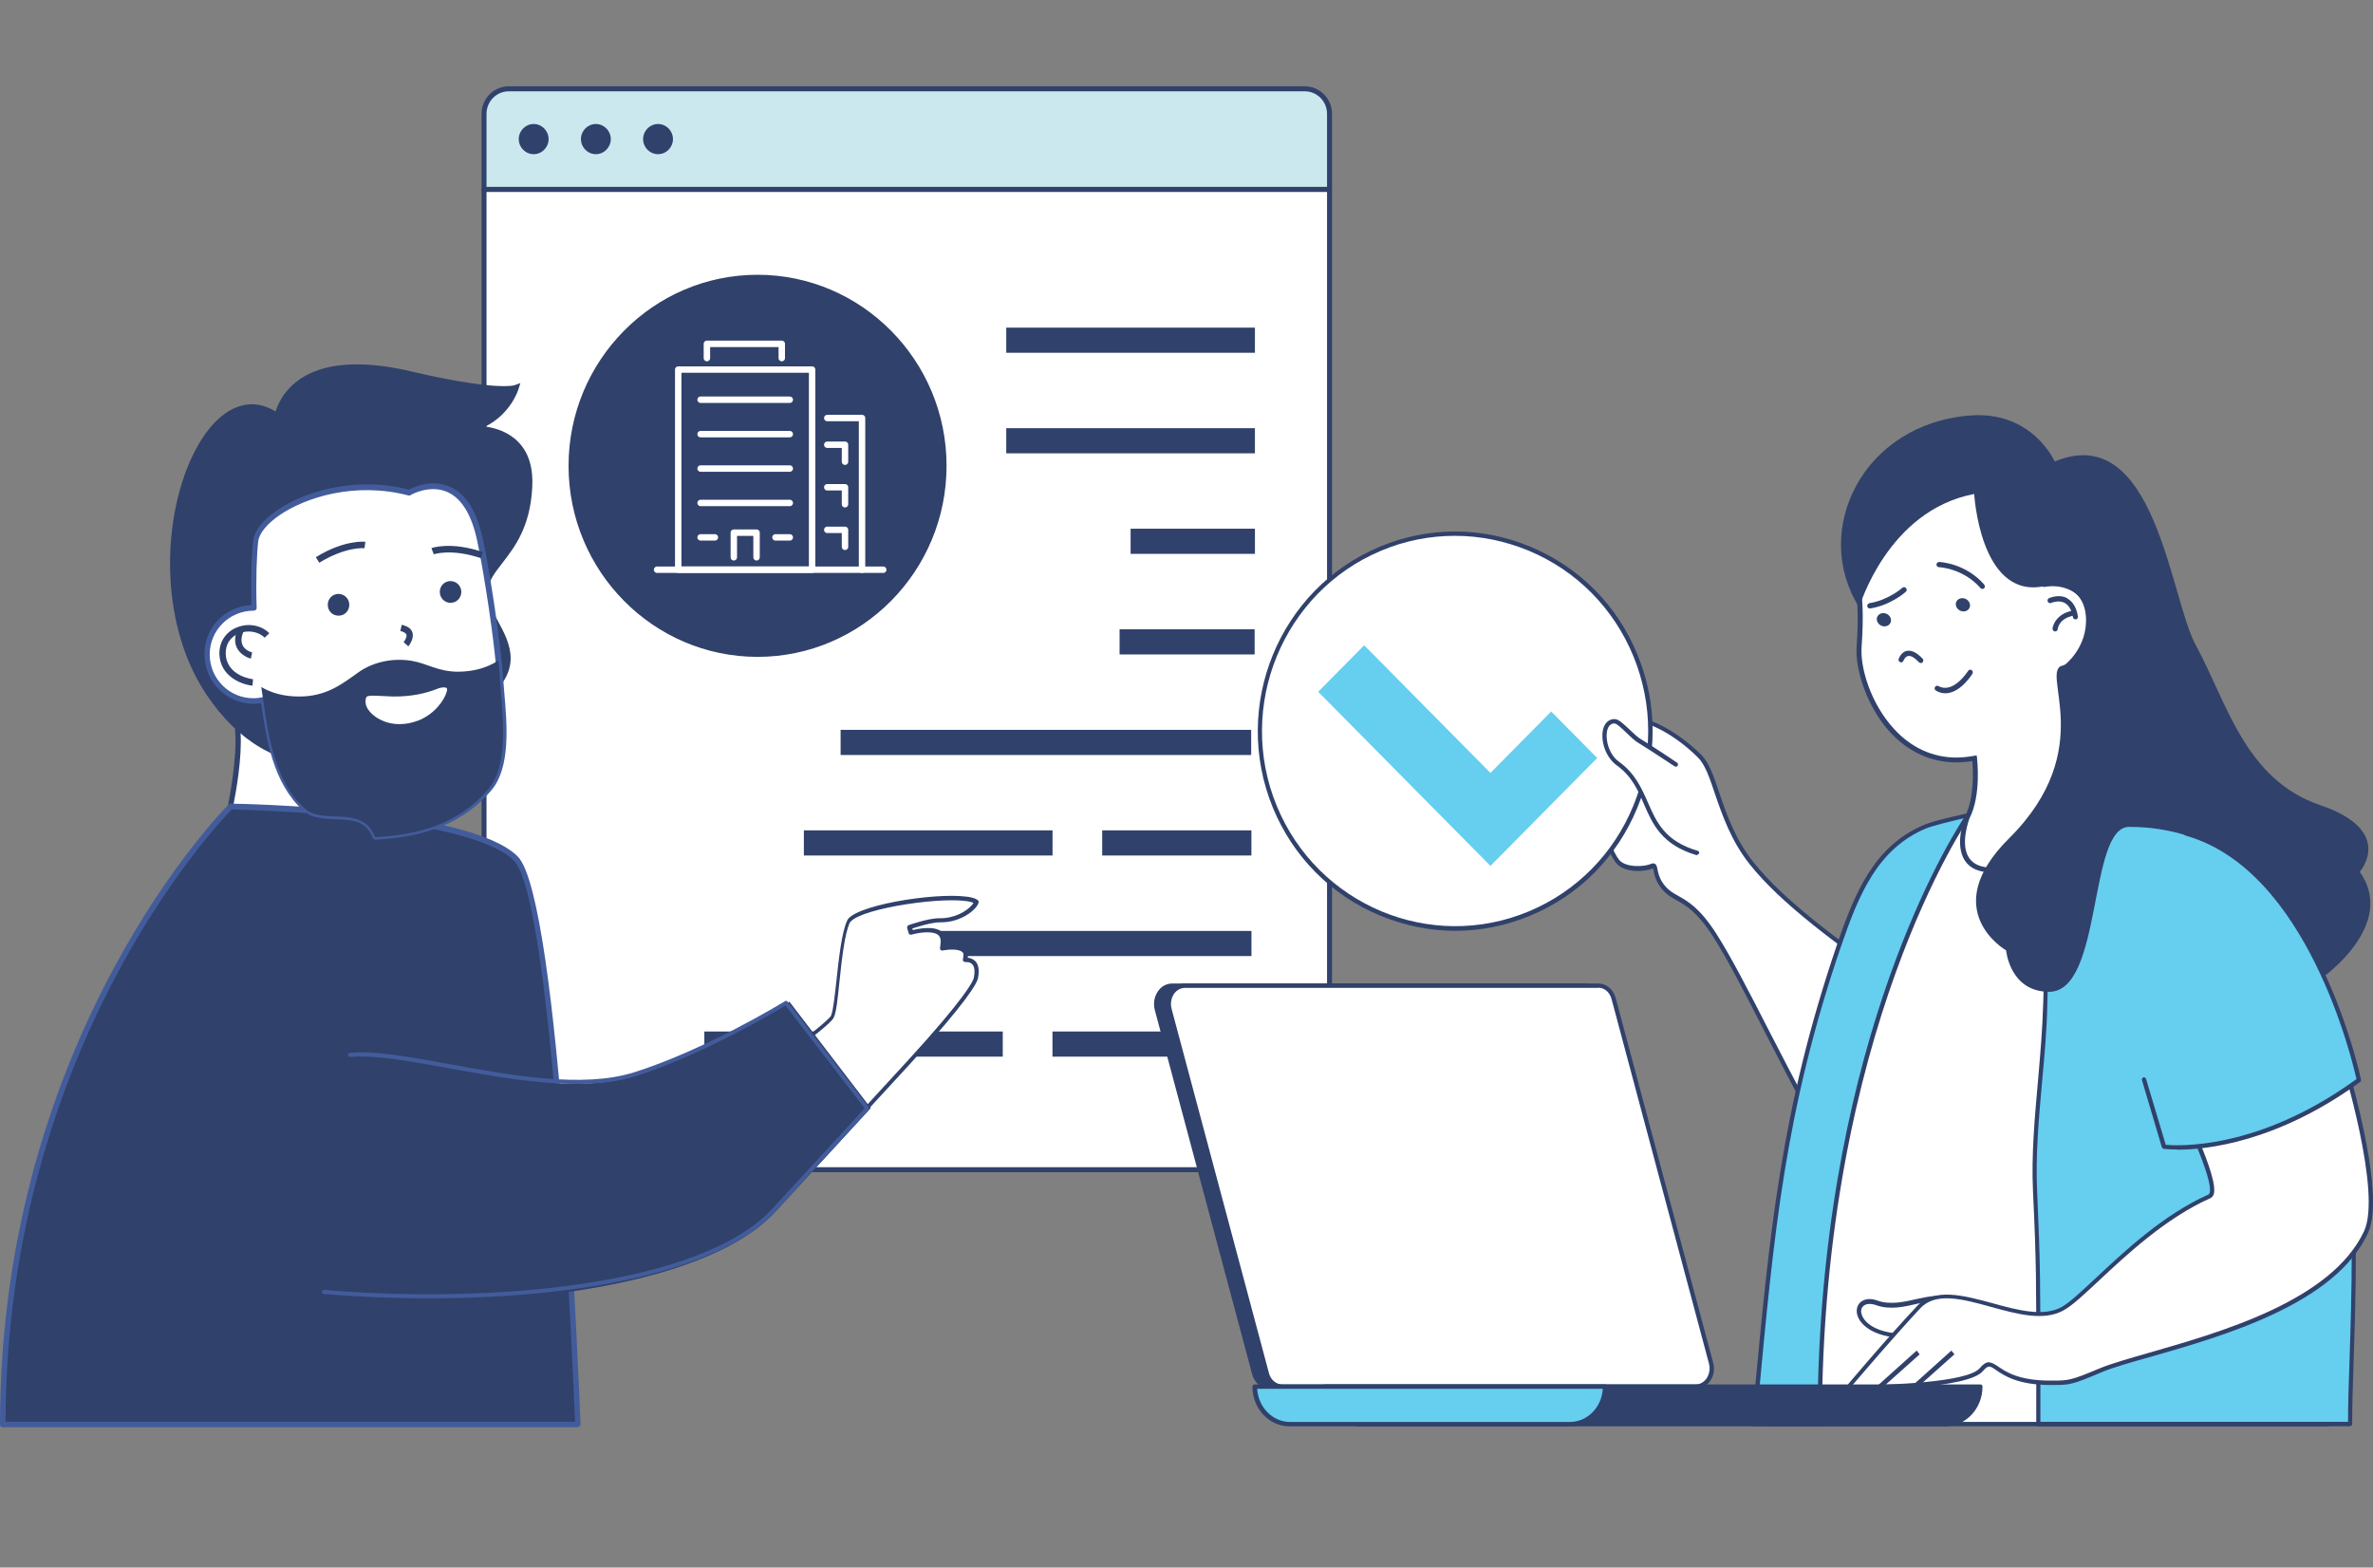 <svg width="330" height="218" viewBox="0 0 330 218" fill="none" xmlns="http://www.w3.org/2000/svg">
<rect x="0" y="0" width="330" height="218" fill="#808080" stroke="none"/>
<path d="M67.312 26.332H184.893V159.176C184.893 161.099 183.336 162.672 181.434 162.672H70.771C68.869 162.672 67.312 161.099 67.312 159.176V26.332Z" fill="white"/>
<path d="M181.433 163.024H70.769C68.659 163.024 66.965 161.311 66.965 159.178V26.334C66.965 26.124 67.103 25.984 67.311 25.984H184.891C185.098 25.984 185.237 26.124 185.237 26.334V159.178C185.237 161.311 183.542 163.024 181.433 163.024ZM67.656 26.684V159.178C67.656 160.926 69.04 162.325 70.769 162.325H181.433C183.162 162.325 184.545 160.926 184.545 159.178V26.684H67.656Z" fill="#30416B"/>
<path d="M70.771 12.348H181.434C183.336 12.348 184.893 13.921 184.893 15.844V26.331H67.312V15.844C67.312 13.921 68.869 12.348 70.771 12.348Z" fill="#CBE8EF"/>
<path d="M184.891 26.683H67.311C67.103 26.683 66.965 26.543 66.965 26.333V15.845C66.965 13.713 68.659 12 70.769 12H181.433C183.542 12 185.237 13.713 185.237 15.845V26.333C185.237 26.543 185.098 26.683 184.891 26.683ZM67.656 25.984H184.545V15.845C184.545 14.098 183.162 12.699 181.433 12.699H70.769C69.04 12.699 67.656 14.098 67.656 15.845V25.984Z" fill="#30416B"/>
<path d="M74.217 21.09C75.172 21.09 75.947 20.307 75.947 19.342C75.947 18.376 75.172 17.594 74.217 17.594C73.262 17.594 72.488 18.376 72.488 19.342C72.488 20.307 73.262 21.09 74.217 21.09Z" fill="#30416B"/>
<path d="M74.216 21.441C73.074 21.441 72.141 20.497 72.141 19.344C72.141 18.19 73.074 17.246 74.216 17.246C75.357 17.246 76.29 18.19 76.29 19.344C76.29 20.497 75.357 21.441 74.216 21.441ZM74.216 17.945C73.455 17.945 72.832 18.575 72.832 19.344C72.832 20.113 73.455 20.742 74.216 20.742C74.976 20.742 75.599 20.113 75.599 19.344C75.599 18.575 74.976 17.945 74.216 17.945Z" fill="#30416B"/>
<path d="M82.866 21.09C83.821 21.09 84.595 20.307 84.595 19.342C84.595 18.376 83.821 17.594 82.866 17.594C81.911 17.594 81.137 18.376 81.137 19.342C81.137 20.307 81.911 21.09 82.866 21.09Z" fill="#30416B"/>
<path d="M82.864 21.441C81.723 21.441 80.789 20.497 80.789 19.344C80.789 18.19 81.723 17.246 82.864 17.246C84.005 17.246 84.939 18.19 84.939 19.344C84.939 20.497 84.005 21.441 82.864 21.441ZM82.864 17.945C82.103 17.945 81.481 18.575 81.481 19.344C81.481 20.113 82.103 20.742 82.864 20.742C83.625 20.742 84.247 20.113 84.247 19.344C84.247 18.575 83.625 17.945 82.864 17.945Z" fill="#30416B"/>
<path d="M91.51 21.09C92.465 21.09 93.24 20.307 93.24 19.342C93.24 18.376 92.465 17.594 91.51 17.594C90.555 17.594 89.781 18.376 89.781 19.342C89.781 20.307 90.555 21.09 91.51 21.09Z" fill="#30416B"/>
<path d="M91.508 21.441C90.367 21.441 89.434 20.497 89.434 19.344C89.434 18.19 90.367 17.246 91.508 17.246C92.65 17.246 93.584 18.19 93.584 19.344C93.584 20.497 92.65 21.441 91.508 21.441ZM91.508 17.945C90.748 17.945 90.125 18.575 90.125 19.344C90.125 20.113 90.748 20.742 91.508 20.742C92.269 20.742 92.892 20.113 92.892 19.344C92.892 18.575 92.269 17.945 91.508 17.945Z" fill="#30416B"/>
<path d="M174.516 59.549H139.934V63.045H174.516V59.549Z" fill="#30416B"/>
<path d="M174.518 73.529H157.227V77.025H174.518V73.529Z" fill="#30416B"/>
<path d="M174.516 45.565H139.934V49.06H174.516V45.565Z" fill="#30416B"/>
<path d="M174.474 87.518H155.695V91.013H174.474V87.518Z" fill="#30416B"/>
<path d="M173.994 101.502H116.898V104.998H173.994V101.502Z" fill="#30416B"/>
<path d="M146.371 115.48H111.789V118.976H146.371V115.48Z" fill="#30416B"/>
<path d="M174.027 115.48H153.277V118.976H174.027V115.48Z" fill="#30416B"/>
<path d="M174.033 129.465H125.617V132.961H174.033V129.465Z" fill="#30416B"/>
<path d="M139.448 143.453H97.949V146.949H139.448V143.453Z" fill="#30416B"/>
<path d="M174.029 143.453H146.363V146.949H174.029V143.453Z" fill="#30416B"/>
<path d="M105.351 90.999C119.675 90.999 131.288 79.26 131.288 64.78C131.288 50.299 119.675 38.56 105.351 38.56C91.026 38.56 79.414 50.299 79.414 64.78C79.414 79.26 91.026 90.999 105.351 90.999Z" fill="#30416B"/>
<g clip-path="url(#clip0_348_11052)">
<path d="M112.936 51.398H94.316V79.227H112.936V51.398Z" stroke="white" stroke-width="0.894" stroke-linecap="round" stroke-linejoin="round"/>
<path d="M98.305 49.8V47.818H103.512H108.717V49.8" stroke="white" stroke-width="0.894" stroke-linecap="round" stroke-linejoin="round"/>
<path d="M115.043 58.137H119.879V79.229" stroke="white" stroke-width="0.894" stroke-linecap="round" stroke-linejoin="round"/>
<path d="M91.375 79.231H122.826" stroke="white" stroke-width="0.894" stroke-linecap="round" stroke-linejoin="round"/>
<path d="M97.428 55.59H109.83" stroke="white" stroke-width="0.894" stroke-linecap="round" stroke-linejoin="round"/>
<path d="M97.428 60.377H109.83" stroke="white" stroke-width="0.894" stroke-linecap="round" stroke-linejoin="round"/>
<path d="M97.428 65.162H109.83" stroke="white" stroke-width="0.894" stroke-linecap="round" stroke-linejoin="round"/>
<path d="M97.428 69.947H109.83" stroke="white" stroke-width="0.894" stroke-linecap="round" stroke-linejoin="round"/>
<path d="M107.842 74.734H109.831" stroke="white" stroke-width="0.894" stroke-linecap="round" stroke-linejoin="round"/>
<path d="M97.428 74.734H99.417" stroke="white" stroke-width="0.894" stroke-linecap="round" stroke-linejoin="round"/>
<path d="M115.043 61.85H117.51V64.211" stroke="white" stroke-width="0.894" stroke-linecap="round" stroke-linejoin="round"/>
<path d="M115.043 67.766H117.51V70.127" stroke="white" stroke-width="0.894" stroke-linecap="round" stroke-linejoin="round"/>
<path d="M115.043 73.686H117.51V76.047" stroke="white" stroke-width="0.894" stroke-linecap="round" stroke-linejoin="round"/>
<path d="M102.049 77.502V74.076H105.209V77.502" stroke="white" stroke-width="0.894" stroke-linecap="round" stroke-linejoin="round"/>
</g>
<path d="M105.349 91.351C90.859 91.351 79.066 79.43 79.066 64.782C79.066 50.134 90.859 38.213 105.349 38.213C119.839 38.213 131.632 50.134 131.632 64.782C131.632 79.43 119.839 91.351 105.349 91.351ZM105.349 38.912C91.239 38.912 79.758 50.519 79.758 64.782C79.758 79.045 91.239 90.651 105.349 90.651C119.459 90.651 130.94 79.045 130.94 64.782C130.94 50.519 119.459 38.912 105.349 38.912Z" fill="#30416B"/>
<path d="M222.953 111.644C223.496 109.479 222.802 108.716 223.224 107.344C223.647 105.971 224.19 105.666 227.599 105.392C229.953 105.209 231.552 106.032 231.552 106.032C231.552 106.032 229.379 103.043 227.056 103.074C224.914 103.074 221.233 101.976 221.112 99.841C221.022 98.56 224.612 99.536 226.121 99.658C230.103 99.993 233.996 102.769 236.349 105.117C238.702 107.466 239.004 114.237 243.56 119.971C250.56 128.816 266.309 137.813 275.572 145.896C280.339 150.074 278.498 175.786 270.563 176.426C260.184 177.25 245.883 141.595 238.461 130.036C234.69 124.149 232.728 125.583 230.948 122.868C229.922 121.313 230.405 120.123 229.772 120.428C228.746 120.916 226 121.038 225.005 119.818C224.069 118.69 223.375 116.311 223.345 115.945C223.194 114.816 222.47 113.81 223.013 111.644H222.953Z" fill="white"/>
<path d="M270.167 176.762C270.167 176.762 270.408 176.762 270.529 176.762C273.033 176.548 275.145 174.047 276.624 169.533C279.158 161.695 279.188 148.732 275.749 145.713C272.219 142.632 267.844 139.491 263.227 136.166C255.805 130.829 248.112 125.308 243.797 119.849C241.263 116.646 240.056 113.108 239.09 110.241C238.336 107.984 237.672 106.063 236.586 104.965C235.379 103.775 231.065 99.81 226.147 99.414C225.815 99.414 225.362 99.322 224.88 99.231C223.009 98.926 221.651 98.743 221.078 99.292C220.897 99.444 220.806 99.688 220.837 99.932C220.988 102.403 225 103.44 227.052 103.44C227.052 103.44 227.082 103.44 227.112 103.44C228.47 103.44 229.828 104.599 230.612 105.422C229.888 105.239 228.862 105.056 227.595 105.148C224.125 105.422 223.431 105.758 222.979 107.313C222.768 108.015 222.828 108.533 222.858 109.113C222.918 109.753 222.979 110.485 222.707 111.614C222.285 113.261 222.587 114.328 222.828 115.152C222.918 115.457 223.009 115.762 223.039 116.036C223.1 116.494 223.793 118.903 224.789 120.062C225.905 121.404 228.742 121.282 229.888 120.764C229.888 120.825 229.918 120.947 229.948 121.038C230.039 121.496 230.16 122.258 230.733 123.112C231.487 124.271 232.272 124.698 233.177 125.217C234.444 125.918 236.013 126.803 238.246 130.28C240.237 133.391 242.681 138.149 245.517 143.7C253.12 158.492 262.533 176.823 270.227 176.823L270.167 176.762ZM222.285 99.505C223.009 99.505 224.035 99.658 224.759 99.78C225.272 99.871 225.724 99.932 226.086 99.963C230.793 100.359 234.987 104.172 236.134 105.361C237.129 106.337 237.763 108.228 238.487 110.394C239.483 113.291 240.72 116.921 243.314 120.184C247.689 125.705 255.413 131.256 262.865 136.624C267.482 139.948 271.856 143.09 275.356 146.14C278.343 148.763 278.736 161.085 276.08 169.32C274.723 173.529 272.731 175.969 270.529 176.121C270.408 176.121 270.318 176.121 270.197 176.121C262.865 176.121 253.15 157.211 246 143.334C243.163 137.783 240.689 132.994 238.698 129.883C236.405 126.284 234.746 125.369 233.418 124.607C232.543 124.119 231.849 123.722 231.185 122.716C230.703 121.984 230.582 121.313 230.492 120.886C230.431 120.52 230.371 120.276 230.129 120.123C229.918 120.001 229.707 120.123 229.617 120.123C228.681 120.581 226.086 120.672 225.181 119.605C224.306 118.537 223.612 116.25 223.582 115.884C223.522 115.548 223.462 115.243 223.341 114.908C223.1 114.115 222.858 113.2 223.22 111.705C223.522 110.485 223.462 109.692 223.401 108.991C223.341 108.442 223.311 107.984 223.492 107.435C223.824 106.307 224.095 105.971 227.595 105.697C229.828 105.514 231.366 106.307 231.397 106.307C231.517 106.368 231.668 106.337 231.759 106.246C231.849 106.124 231.849 105.971 231.759 105.88C231.668 105.758 229.496 102.769 227.052 102.769C227.052 102.769 227.022 102.769 226.992 102.769C224.759 102.769 221.5 101.64 221.38 99.841C221.38 99.749 221.38 99.719 221.44 99.688C221.591 99.566 221.893 99.505 222.285 99.505Z" fill="#30416B"/>
<path d="M283.779 113.506C303.27 113.506 308.912 118.02 313.92 125.279C327.738 145.348 323.696 182.954 323.756 198.052H246.547C247.181 172.401 249.957 154.65 258.043 130.982C262.086 119.118 261.06 113.506 283.779 113.506Z" fill="white"/>
<path d="M246.578 198.354H323.756C323.756 198.354 323.907 198.324 323.967 198.263C324.028 198.202 324.058 198.141 324.058 198.049C324.058 195.609 324.148 192.59 324.269 189.082C324.842 171.453 325.808 141.99 314.192 125.093C308.761 117.194 302.546 113.168 283.779 113.168C263.323 113.168 261.875 117.865 258.948 127.198C258.586 128.357 258.224 129.546 257.771 130.858C249.957 153.794 246.94 171.392 246.246 198.019C246.246 198.11 246.246 198.171 246.336 198.232C246.397 198.293 246.457 198.324 246.548 198.324L246.578 198.354ZM323.454 197.744H246.88C247.573 171.331 250.591 153.855 258.345 131.071C258.797 129.76 259.159 128.54 259.521 127.411C262.448 118.078 263.775 113.808 283.779 113.808C303.783 113.808 309.153 118.871 313.679 125.459C325.204 142.173 324.239 171.545 323.666 189.082C323.545 192.437 323.454 195.365 323.454 197.744Z" fill="#30416B"/>
<path d="M282.992 165.714C282.6 157.052 284.229 148.177 284.41 139.515C284.561 132.53 284.984 126.522 289.027 120.636C290.565 118.409 290.837 115.634 290.234 113.041C305.651 114.444 312.53 118.836 316.965 125.241C330.814 145.34 326.771 182.947 326.801 198.044H283.445C283.445 180.141 283.566 177.914 282.992 165.714Z" fill="#66CEEF"/>
<path d="M283.443 198.349H326.799C326.799 198.349 326.95 198.318 327.01 198.257C327.071 198.196 327.101 198.135 327.101 198.044C327.101 195.604 327.191 192.584 327.312 189.077C327.885 171.448 328.851 141.985 317.235 125.088C312.136 117.676 304.08 113.986 290.292 112.766C290.201 112.766 290.111 112.796 290.05 112.857C289.99 112.918 289.96 113.04 289.99 113.132C290.624 115.877 290.201 118.469 288.813 120.482C284.74 126.369 284.288 132.316 284.137 139.514C284.046 143.083 283.714 146.773 283.413 150.311C282.96 155.374 282.477 160.62 282.719 165.714C283.202 175.718 283.171 178.981 283.171 189.778C283.171 192.127 283.171 194.811 283.171 198.013C283.171 198.196 283.292 198.318 283.473 198.318L283.443 198.349ZM326.497 197.739H283.745C283.745 194.658 283.745 192.066 283.745 189.809C283.745 179.012 283.745 175.748 283.292 165.714C283.051 160.651 283.533 155.435 283.986 150.403C284.318 146.834 284.65 143.144 284.71 139.545C284.861 132.469 285.314 126.582 289.296 120.848C290.714 118.805 291.197 116.182 290.654 113.406C303.99 114.657 311.804 118.286 316.752 125.454C328.278 142.168 327.312 171.539 326.739 189.077C326.618 192.432 326.528 195.36 326.528 197.739H326.497Z" fill="#30416B"/>
<path d="M267.726 114.965C269.144 114.355 273.73 113.379 273.73 113.379C273.73 113.379 253.063 142.567 253.063 198.047H243.921C246.275 172.671 247.662 155.225 255.748 131.526C258.403 123.718 261.058 117.771 267.726 114.965Z" fill="#66CEEF"/>
<path d="M243.916 198.355H253.058C253.239 198.355 253.359 198.233 253.359 198.05C253.359 143.333 273.755 113.84 273.966 113.565C274.027 113.474 274.057 113.321 273.966 113.23C273.906 113.138 273.755 113.077 273.665 113.108C273.484 113.138 269.048 114.084 267.6 114.694C260.661 117.622 257.975 124.027 255.441 131.438C247.687 154.221 246.088 171.332 243.885 195L243.614 198.019C243.614 198.019 243.614 198.202 243.704 198.263C243.765 198.324 243.855 198.355 243.916 198.355ZM252.756 197.745H244.248L244.489 195.061C246.691 171.423 248.26 154.313 256.014 131.621C258.519 124.332 261.113 118.049 267.842 115.212C268.898 114.785 271.734 114.114 273.061 113.809C270.104 118.384 252.816 147.359 252.756 197.714V197.745Z" fill="#30416B"/>
<path d="M276.835 66.801C283.171 69.302 284.438 81.258 284.438 81.258C287.697 80.648 290.171 82.387 290.382 85.742C290.684 90.317 287.214 92.787 287.214 92.787C289.447 104.957 292.434 112.887 292.434 112.887C292.434 112.887 287.033 121 277.076 121C270.68 121 273.576 113.71 273.576 113.71C275.266 110.447 274.602 105.414 274.602 105.414C263.348 107.549 258.189 95.288 258.551 89.951C258.913 84.613 258.551 82.631 258.219 79.733C257.284 71.407 270.499 64.27 276.835 66.771V66.801Z" fill="white"/>
<path d="M273.848 65.978C274.995 65.978 276.051 66.162 276.956 66.497C282.869 68.846 284.438 78.85 284.71 80.893C285.042 80.832 285.374 80.832 285.675 80.832C288.542 80.832 290.503 82.754 290.684 85.743C290.955 89.921 288.27 92.391 287.546 92.971C289.718 104.866 292.675 112.704 292.705 112.796L292.766 112.948L292.675 113.101C292.675 113.101 287.063 121.336 277.046 121.336C275.266 121.336 273.969 120.787 273.245 119.689C271.766 117.432 273.184 113.772 273.245 113.589C274.602 110.935 274.391 107.031 274.271 105.842C273.516 105.964 272.762 106.025 272.008 106.025C268.538 106.025 265.37 104.561 262.836 101.816C259.547 98.217 257.978 93.001 258.189 89.951C258.521 85.254 258.25 83.18 257.978 80.771L257.857 79.826C257.556 77.294 258.521 74.671 260.603 72.292C263.801 68.632 269.353 65.978 273.818 65.978H273.848ZM258.551 79.734L258.672 80.68C258.974 83.12 259.215 85.224 258.883 89.982C258.672 92.91 260.181 97.882 263.379 101.358C265.762 103.981 268.779 105.354 272.068 105.354C272.883 105.354 273.697 105.262 274.542 105.11L274.874 105.049L274.934 105.384C274.934 105.598 275.568 110.539 273.878 113.833C273.878 113.863 272.521 117.34 273.818 119.292C274.421 120.207 275.508 120.665 277.077 120.665C286.037 120.665 291.317 113.894 292.072 112.857C291.619 111.637 288.934 103.981 286.912 92.879V92.666L287.033 92.544C287.063 92.544 290.352 90.104 290.08 85.773C289.899 83.12 288.24 81.472 285.706 81.472C285.313 81.472 284.921 81.503 284.499 81.594L284.167 81.656V81.29C284.167 81.29 282.839 69.516 276.745 67.107C275.93 66.772 274.965 66.619 273.878 66.619C269.594 66.619 264.254 69.181 261.146 72.719C259.185 74.976 258.28 77.385 258.551 79.734Z" fill="#30416B"/>
<path d="M269.653 78.15C269.653 78.15 273.304 78.272 275.929 81.292C276.05 81.444 276.05 81.688 275.929 81.81C275.869 81.871 275.778 81.902 275.688 81.902C275.597 81.902 275.476 81.871 275.416 81.78C272.972 79.004 269.684 78.882 269.653 78.882C269.442 78.882 269.291 78.699 269.291 78.516C269.291 78.303 269.472 78.181 269.653 78.15Z" fill="#30416B"/>
<path d="M259.966 83.881C262.561 83.485 264.522 81.777 264.552 81.746C264.703 81.624 264.914 81.624 265.065 81.777C265.186 81.929 265.186 82.173 265.035 82.295C264.945 82.387 262.893 84.186 260.087 84.613C260.087 84.613 260.057 84.613 260.027 84.613C259.846 84.613 259.695 84.491 259.665 84.308C259.665 84.125 259.785 83.912 259.966 83.881Z" fill="#30416B"/>
<path d="M265.16 90.532C265.824 90.379 266.548 90.745 267.363 91.599C267.514 91.752 267.483 91.965 267.363 92.118C267.302 92.179 267.212 92.209 267.121 92.209C267.031 92.209 266.94 92.179 266.85 92.087C266.246 91.447 265.703 91.142 265.341 91.233C264.919 91.325 264.708 91.874 264.708 91.874C264.647 92.057 264.436 92.179 264.255 92.087C264.074 92.026 263.953 91.813 264.044 91.63C264.044 91.599 264.376 90.684 265.19 90.501L265.16 90.532Z" fill="#30416B"/>
<path d="M273.305 83.271C273.818 83.484 274.09 84.033 273.909 84.491C273.728 84.948 273.154 85.162 272.642 84.948C272.129 84.735 271.857 84.186 272.038 83.728C272.219 83.271 272.792 83.057 273.305 83.271Z" fill="#30416B"/>
<path d="M262.317 85.349C262.83 85.562 263.101 86.111 262.92 86.569C262.739 87.026 262.166 87.24 261.653 87.026C261.14 86.813 260.869 86.264 261.05 85.806C261.231 85.349 261.804 85.135 262.317 85.349Z" fill="#30416B"/>
<path d="M269.561 95.409C271.643 96.568 273.665 93.335 273.695 93.305C273.815 93.122 274.027 93.091 274.178 93.183C274.359 93.305 274.389 93.518 274.298 93.701C274.208 93.823 272.609 96.416 270.527 96.416C270.104 96.416 269.682 96.324 269.229 96.05C269.048 95.958 268.988 95.714 269.079 95.562C269.169 95.379 269.38 95.318 269.561 95.409Z" fill="#30416B"/>
<path d="M287.456 83.21C288.24 83.637 288.753 84.46 288.964 85.711C288.994 85.924 288.874 86.107 288.693 86.138H288.632C288.451 86.138 288.3 86.016 288.27 85.833C288.089 84.826 287.697 84.155 287.124 83.85C286.279 83.393 285.253 83.85 285.253 83.85C285.072 83.942 284.861 83.85 284.77 83.667C284.68 83.484 284.77 83.271 284.951 83.179C285.012 83.179 286.279 82.569 287.456 83.179V83.21Z" fill="#30416B"/>
<path d="M288.237 84.889C288.418 84.859 288.629 84.981 288.659 85.194C288.69 85.408 288.569 85.591 288.358 85.621C286.366 85.987 286.155 87.39 286.155 87.482C286.155 87.665 285.974 87.817 285.793 87.817C285.793 87.817 285.793 87.817 285.763 87.817C285.582 87.817 285.431 87.604 285.431 87.421C285.431 87.329 285.703 85.408 288.237 84.92V84.889Z" fill="#30416B"/>
<path d="M274.029 57.778C282.658 57.137 285.736 64.183 285.736 64.183C299.735 58.357 301.787 83.275 305.377 89.772C309.631 97.519 312.136 108.407 322.665 111.976C333.165 115.544 328.157 121.248 328.157 121.248C333.406 128.629 322.967 135.949 322.967 135.949C322.967 135.949 317.959 125.121 312.286 120.638C307.248 116.642 301.817 114.995 296.084 114.995C290.352 114.995 292.464 137.931 284.951 137.931C279.49 137.931 278.977 132.167 278.977 132.167C278.977 132.167 269.292 126.616 279.4 116.581C291.981 104.076 283.473 93.188 286.882 92.547C288.421 92.243 289.718 89.284 290.08 87.759C291.166 83.459 288.149 80.927 283.835 81.598C275.327 82.909 274.542 68.697 274.542 68.697C262.474 70.984 258.551 84.465 258.551 84.465C251.853 73.882 258.913 58.937 274.029 57.778Z" fill="#30416B"/>
<path d="M260.989 181.205C264.549 182.486 268.683 179.558 270.704 180.93C272.364 182.059 271.549 186.146 264.308 185.78C257.067 185.414 257.399 179.924 260.989 181.205Z" fill="white"/>
<path d="M265.22 186.086C270.258 186.086 271.405 183.829 271.646 183.127C271.948 182.151 271.646 181.175 270.892 180.657C269.806 179.925 268.297 180.291 266.547 180.657C264.827 181.053 262.836 181.511 261.086 180.87C260.09 180.504 259.185 180.627 258.642 181.176C258.19 181.663 258.069 182.395 258.371 183.127C258.884 184.408 260.694 185.872 264.284 186.055C264.586 186.055 264.888 186.055 265.189 186.055L265.22 186.086ZM269.293 180.84C269.775 180.84 270.198 180.931 270.56 181.145C271.073 181.511 271.284 182.212 271.073 182.914C270.65 184.195 268.901 185.476 265.189 185.476C264.918 185.476 264.646 185.476 264.345 185.476C261.026 185.323 259.397 184.073 258.944 182.944C258.733 182.426 258.793 181.938 259.095 181.663C259.457 181.297 260.121 181.237 260.905 181.511C262.836 182.213 264.888 181.724 266.698 181.297C267.663 181.084 268.569 180.87 269.293 180.87V180.84Z" fill="#30416B"/>
<path d="M266.807 181.723C271.152 177.118 281.32 185.139 286.902 181.906C290.19 180.015 297.824 170.53 307.267 166.321C309.289 165.406 302.078 151.376 302.078 151.376C311.129 144.696 325.461 145.977 325.461 145.977C325.461 145.977 331.706 165.589 329.021 171.323C323.107 183.919 298.88 187.671 292.121 190.538C287.867 192.337 287.716 192.276 285.152 192.276C276.975 192.276 277.579 188.067 275.497 190.477C273.204 193.1 256.941 192.947 256.941 192.947C256.941 192.947 262.463 186.359 266.838 181.754L266.807 181.723Z" fill="white"/>
<path d="M257.67 193.252C260.898 193.252 273.661 193.1 275.742 190.69C276.497 189.806 276.708 189.928 277.583 190.538C278.699 191.3 280.6 192.612 285.156 192.612H285.548C287.781 192.612 288.173 192.581 292.246 190.843C293.755 190.202 296.199 189.501 299.035 188.708C309.233 185.78 324.68 181.388 329.296 171.506C332.012 165.711 326.008 146.74 325.766 145.916C325.736 145.794 325.616 145.703 325.495 145.703C325.344 145.703 310.922 144.483 301.901 151.162C301.78 151.254 301.75 151.406 301.81 151.559C303.56 154.944 307.905 164.094 307.271 165.924C307.211 166.046 307.151 166.077 307.151 166.107C300.845 168.913 295.414 174.037 291.431 177.758C289.44 179.619 287.871 181.083 286.785 181.723C284.251 183.187 280.6 182.211 277.07 181.235C273.117 180.168 269.044 179.039 266.631 181.601C262.316 186.176 256.795 192.764 256.734 192.825C256.644 192.917 256.644 193.039 256.704 193.161C256.765 193.283 256.855 193.344 256.976 193.344C257.036 193.344 257.308 193.344 257.7 193.344L257.67 193.252ZM276.617 189.44C276.225 189.44 275.803 189.684 275.29 190.294C273.6 192.246 262.799 192.642 257.79 192.642H257.609C258.997 191.026 263.463 185.78 267.053 181.937C269.195 179.649 272.936 180.656 276.889 181.754C280.54 182.76 284.311 183.797 287.057 182.181C288.203 181.54 289.802 180.046 291.824 178.155C295.776 174.464 301.177 169.401 307.392 166.626C307.543 166.565 307.724 166.412 307.845 166.107C308.629 163.789 303.5 153.541 302.474 151.498C310.741 145.55 323.504 146.16 325.254 146.282C325.887 148.356 331.227 165.955 328.753 171.231C324.228 180.869 308.961 185.231 298.854 188.128C296.017 188.952 293.543 189.653 292.005 190.294C287.932 192.002 287.66 192.002 285.337 192.002H285.126C280.751 192.002 278.94 190.782 277.884 190.05C277.372 189.714 276.979 189.47 276.587 189.47L276.617 189.44Z" fill="#30416B"/>
<path d="M266.961 188.347L261.59 193.135L261.168 192.647L266.539 187.828L266.961 188.347Z" fill="#30416B"/>
<path d="M271.793 188.347L266.422 193.135L266 192.647L271.371 187.828L271.793 188.347Z" fill="#30416B"/>
<path d="M304.015 115.912C322.118 121.006 328.031 150.194 328.031 150.194C312.915 161.235 300.937 159.497 300.937 159.497L298.131 150.133L303.985 115.912H304.015Z" fill="#66CEEF"/>
<path d="M302.811 159.89C306.794 159.89 316.66 158.884 328.215 150.466C328.306 150.405 328.366 150.283 328.336 150.161C328.276 149.856 322.151 120.728 304.108 115.635C303.927 115.604 303.776 115.696 303.746 115.848C303.716 116.001 303.807 116.184 303.957 116.214C320.884 120.972 327.129 147.538 327.702 150.069C313.974 160.043 302.751 159.341 301.182 159.219L298.436 150.039C298.376 149.886 298.225 149.795 298.074 149.825C297.923 149.886 297.833 150.039 297.863 150.191L300.639 159.555C300.639 159.555 300.759 159.738 300.88 159.768C300.88 159.768 301.574 159.86 302.781 159.86L302.811 159.89Z" fill="#30416B"/>
<path d="M162.976 137.055H220.483C221.478 137.055 222.323 137.787 222.625 138.854L236.172 189.545C236.383 190.308 236.262 191.131 235.84 191.802C235.417 192.443 234.754 192.839 234.06 192.839H176.553C175.557 192.839 174.713 192.107 174.411 191.04L160.864 140.349C160.653 139.586 160.773 138.763 161.196 138.092C161.618 137.451 162.282 137.055 162.976 137.055Z" fill="#30416B"/>
<path d="M176.516 193.143H234.023C234.837 193.143 235.592 192.716 236.074 191.984C236.557 191.252 236.678 190.337 236.467 189.483L222.92 138.792C222.588 137.572 221.622 136.779 220.506 136.779H162.999C162.185 136.779 161.43 137.206 160.978 137.938C160.495 138.67 160.374 139.585 160.586 140.439L174.133 191.13C174.464 192.35 175.43 193.143 176.546 193.143H176.516ZM220.476 137.359C221.321 137.359 222.075 137.999 222.316 138.945L235.863 189.636C236.044 190.337 235.923 191.069 235.561 191.649C235.199 192.198 234.626 192.533 234.023 192.533H176.516C175.671 192.533 174.917 191.893 174.676 190.978L161.129 140.287C160.948 139.585 161.068 138.853 161.43 138.274C161.792 137.725 162.366 137.389 162.969 137.389H220.476V137.359Z" fill="#30416B"/>
<path d="M164.761 137.055H222.268C223.263 137.055 224.108 137.787 224.41 138.854L237.957 189.545C238.168 190.308 238.047 191.131 237.625 191.802C237.203 192.443 236.539 192.839 235.845 192.839H178.338C177.343 192.839 176.498 192.107 176.196 191.04L162.649 140.349C162.438 139.586 162.559 138.763 162.981 138.092C163.403 137.451 164.067 137.055 164.761 137.055Z" fill="white"/>
<path d="M178.311 193.143H235.817C236.632 193.143 237.386 192.716 237.869 191.984C238.352 191.252 238.472 190.337 238.231 189.483L224.684 138.792C224.352 137.572 223.387 136.779 222.27 136.779H164.764C163.949 136.779 163.195 137.206 162.712 137.938C162.229 138.67 162.109 139.585 162.32 140.439L175.867 191.13C176.199 192.35 177.164 193.143 178.28 193.143H178.311ZM222.27 137.359C223.115 137.359 223.869 137.999 224.111 138.945L237.658 189.636C237.839 190.337 237.718 191.069 237.356 191.649C236.994 192.198 236.421 192.533 235.817 192.533H178.311C177.466 192.533 176.711 191.893 176.47 190.978L162.923 140.287C162.742 139.585 162.863 138.853 163.225 138.274C163.587 137.725 164.16 137.389 164.764 137.389H222.27V137.359Z" fill="#30416B"/>
<path d="M275.387 192.838C275.387 195.735 273.214 198.053 270.529 198.053H189.097C186.411 198.053 184.239 195.705 184.239 192.838H275.387Z" fill="#30416B"/>
<path d="M189.103 198.361H270.536C273.372 198.361 275.695 195.89 275.695 192.84C275.695 192.657 275.575 192.535 275.394 192.535H184.246C184.065 192.535 183.944 192.657 183.944 192.84C183.944 195.89 186.267 198.361 189.103 198.361ZM275.092 193.145C274.941 195.707 272.95 197.751 270.536 197.751H189.103C186.69 197.751 184.698 195.707 184.548 193.145H275.092Z" fill="#30416B"/>
<path d="M223.192 192.838C223.192 195.735 221.02 198.053 218.335 198.053H179.384C176.698 198.053 174.526 195.705 174.526 192.838H223.223H223.192Z" fill="#66CEEF"/>
<path d="M179.354 198.361H218.306C221.172 198.361 223.465 195.89 223.465 192.84C223.465 192.657 223.344 192.535 223.163 192.535H174.467C174.286 192.535 174.165 192.657 174.165 192.84C174.165 195.89 176.488 198.361 179.324 198.361H179.354ZM222.892 193.145C222.741 195.707 220.749 197.751 218.336 197.751H179.384C176.971 197.751 174.979 195.707 174.829 193.145H222.892Z" fill="#30416B"/>
<path d="M191.935 76.317C205.784 70.522 221.654 77.14 227.417 91.14C233.149 105.139 226.602 121.213 212.754 127.008C198.905 132.803 183.035 126.184 177.272 112.185C171.539 98.185 178.087 82.142 191.935 76.317Z" fill="white"/>
<path d="M202.346 129.449C205.906 129.449 209.466 128.747 212.875 127.314C219.664 124.477 224.914 119.14 227.72 112.277C230.526 105.415 230.526 97.881 227.72 91.049C224.914 84.187 219.634 78.88 212.845 76.043C206.087 73.207 198.604 73.207 191.846 76.043C177.877 81.899 171.209 98.156 177.002 112.308C179.808 119.14 185.088 124.477 191.876 127.314C195.255 128.717 198.816 129.449 202.376 129.449H202.346ZM202.346 74.518C205.815 74.518 209.285 75.22 212.604 76.592C219.242 79.368 224.401 84.583 227.147 91.263C229.892 97.973 229.892 105.323 227.147 112.033C224.401 118.743 219.242 123.959 212.634 126.734C198.966 132.468 183.217 125.88 177.545 112.064C171.873 98.247 178.39 82.326 192.057 76.592C195.376 75.189 198.846 74.518 202.346 74.518Z" fill="#30416B"/>
<path d="M207.269 120.423L222.113 105.417L215.717 98.951L207.269 107.491L189.709 89.74L183.313 96.206L207.269 120.423Z" fill="#66CEEF"/>
<path d="M224.61 100.294C225.334 100.385 226.993 102.459 228.049 103.069C229.105 103.679 233.028 106.272 233.028 106.272L235.984 118.594C227.929 116.245 230.161 109.901 225.002 106.18C222.558 104.411 222.528 100.019 224.61 100.294Z" fill="white"/>
<path d="M235.984 118.898C235.984 118.898 236.226 118.807 236.286 118.685C236.346 118.532 236.256 118.349 236.075 118.319C231.519 116.977 230.372 114.354 229.166 111.609C228.291 109.626 227.386 107.552 225.183 105.966C223.554 104.807 223.162 102.428 223.584 101.33C223.795 100.812 224.127 100.568 224.58 100.629C224.881 100.659 225.605 101.361 226.179 101.91C226.782 102.489 227.386 103.069 227.929 103.374C228.954 103.984 232.847 106.546 232.877 106.576C233.028 106.668 233.209 106.637 233.299 106.485C233.39 106.332 233.359 106.149 233.209 106.058C233.058 105.936 229.286 103.435 228.23 102.825C227.778 102.581 227.174 102.001 226.601 101.452C225.696 100.598 225.123 100.08 224.67 100.019C223.976 99.927 223.343 100.324 223.041 101.086C222.468 102.581 223.101 105.204 224.851 106.454C226.933 107.949 227.808 109.931 228.623 111.853C229.829 114.628 231.097 117.495 235.924 118.929C235.924 118.929 235.984 118.929 236.015 118.929L235.984 118.898Z" fill="#30416B"/>
<path d="M58.741 104.743C58.741 104.743 58.166 112.035 59.7 118.823C59.7 118.823 38.481 112.19 32.035 112.19C32.035 112.19 33.416 105.557 33.033 101.484L58.703 104.781L58.741 104.743Z" fill="white"/>
<path d="M59.736 119.208C59.736 119.208 59.659 119.208 59.621 119.208C59.391 119.13 38.363 112.575 32.071 112.575C31.956 112.575 31.84 112.536 31.764 112.42C31.687 112.342 31.649 112.226 31.687 112.11C31.687 112.032 33.068 105.516 32.685 101.52C32.685 101.404 32.685 101.288 32.8 101.21C32.876 101.133 32.992 101.094 33.107 101.094L58.777 104.391C58.968 104.391 59.122 104.585 59.122 104.817C59.122 104.895 58.585 112.148 60.081 118.781C60.081 118.898 60.081 119.053 59.966 119.169C59.889 119.247 59.813 119.286 59.697 119.286L59.736 119.208ZM32.531 111.799C38.824 112.071 55.669 117.152 59.199 118.238C58.009 112.536 58.239 106.602 58.316 105.05L33.452 101.87C33.682 105.399 32.8 110.248 32.493 111.761L32.531 111.799Z" fill="#30416B"/>
<path d="M80.351 198.108H0.387C0.387 143.3 32.081 112.152 32.081 112.152C32.081 112.152 65.003 112.657 71.718 119.367C77.627 125.263 80.351 198.069 80.351 198.069V198.108Z" fill="#30416B"/>
<path d="M80.348 198.497H0.384C0.153 198.497 0 198.342 0 198.109C0 143.766 31.464 112.192 31.809 111.882C31.886 111.804 31.963 111.766 32.078 111.766C33.421 111.766 65.23 112.347 71.983 119.097C77.931 125.031 80.617 195.083 80.732 198.07C80.732 198.187 80.732 198.264 80.617 198.342C80.54 198.419 80.463 198.458 80.348 198.458V198.497ZM0.767 197.721H79.965C79.734 191.864 76.972 125.186 71.446 119.678C65.153 113.395 34.725 112.619 32.231 112.58C30.159 114.675 0.921 145.589 0.767 197.721Z" fill="#425C9B"/>
<path d="M67.8 82.519C67.8 80.929 68.721 79.765 69.872 78.291C71.56 76.08 73.709 73.365 74.016 67.818C74.169 65.142 73.555 63.009 72.136 61.535C70.793 60.099 68.951 59.518 67.493 59.324C71.023 57.539 72.059 54.281 72.097 54.126L72.366 53.273L71.522 53.583C71.522 53.583 71.176 53.699 70.064 53.699C68.183 53.699 64.423 53.35 57.133 51.644C54.37 50.984 51.837 50.674 49.612 50.674C41.094 50.674 38.868 55.445 38.331 57.229C37.257 56.57 36.144 56.221 35.031 56.221C32.153 56.221 29.352 58.47 27.204 62.543C22.561 71.271 21.87 86.437 28.738 96.638C33.113 103.155 38.791 106.452 45.545 106.452C52.298 106.452 59.32 103.465 67.186 97.608C72.98 93.302 70.908 89.462 69.258 86.398C68.49 85.002 67.8 83.683 67.8 82.481V82.519Z" fill="#30416B"/>
<path d="M69.493 94.196C69.147 89.309 67.728 79.805 66.73 75.073C64.389 64.135 56.907 68.518 56.907 68.518C46.086 65.725 36.072 71.466 35.573 75.189C35.343 77.09 35.227 80.775 35.304 84.576C35.304 84.576 35.266 84.576 35.227 84.576C31.659 84.576 28.781 87.486 28.781 91.054C28.781 94.623 31.659 97.532 35.227 97.532C35.688 97.532 36.148 97.493 36.609 97.377C37.3 102.303 38.22 108.664 42.364 112.427C45.012 114.831 50.461 111.806 52.149 116.422C58.365 116.111 63.89 114.482 67.919 109.75C70.912 106.22 69.838 99.083 69.454 94.196H69.493Z" fill="white"/>
<path d="M52.189 116.808C52.189 116.808 51.882 116.691 51.844 116.536C50.923 114.093 48.851 114.015 46.664 113.937C45.014 113.86 43.325 113.821 42.136 112.696C37.992 108.934 37.032 102.805 36.303 97.801C35.958 97.84 35.613 97.879 35.267 97.879C31.507 97.879 28.438 94.815 28.438 91.013C28.438 87.212 31.315 84.342 34.961 84.148C34.884 80.424 34.961 76.933 35.229 75.11C35.383 73.791 36.572 72.317 38.529 70.96C42.213 68.438 49.234 66.15 56.87 68.089C57.484 67.74 60.055 66.577 62.587 67.701C64.813 68.671 66.309 71.115 67.153 74.955C68.113 79.454 69.571 89.035 69.955 94.117C69.993 94.737 70.07 95.435 70.108 96.095C70.53 100.827 71.029 106.762 68.305 109.942C64.621 114.248 59.518 116.42 52.227 116.769L52.189 116.808ZM36.611 96.987C36.611 96.987 36.764 96.987 36.841 97.064C36.917 97.142 36.994 97.22 36.994 97.336C37.723 102.34 38.606 108.507 42.635 112.153C43.632 113.045 45.129 113.123 46.664 113.162C48.812 113.239 51.268 113.317 52.419 115.993C59.326 115.605 64.199 113.55 67.652 109.477C70.146 106.529 69.686 100.827 69.264 96.211C69.187 95.513 69.149 94.853 69.11 94.194C68.765 89.113 67.307 79.648 66.348 75.149C65.58 71.58 64.199 69.331 62.242 68.438C59.748 67.314 57.1 68.826 57.1 68.865C57.024 68.904 56.908 68.943 56.793 68.904C49.349 66.965 42.52 69.175 38.913 71.619C37.148 72.822 36.073 74.14 35.92 75.226C35.69 77.049 35.574 80.734 35.69 84.536C35.69 84.652 35.69 84.73 35.574 84.807C35.498 84.885 35.421 84.924 35.306 84.924C31.891 84.924 29.166 87.639 29.166 91.013C29.166 94.388 31.891 97.103 35.229 97.103C35.651 97.103 36.073 97.064 36.495 96.948C36.495 96.948 36.534 96.948 36.572 96.948L36.611 96.987Z" fill="#425C9B"/>
<path d="M69.527 94.19C69.488 93.569 69.412 92.755 69.296 91.863C67.8 92.832 65.92 93.414 63.694 93.414C60.931 93.414 59.358 92.251 57.248 91.901C54.408 91.436 51.684 92.173 49.804 93.531C47.463 95.198 45.353 96.866 41.593 96.866C39.521 96.866 37.794 96.401 36.336 95.547C37.142 100.629 37.679 108.154 42.36 112.421C45.008 114.825 50.418 111.8 52.145 116.416C58.361 116.144 63.886 114.476 67.915 109.744C70.908 106.214 69.834 99.077 69.488 94.19H69.527ZM58.054 100.241C57.248 100.551 56.404 100.706 55.56 100.706C53.449 100.706 51.838 99.659 51.185 98.651C50.802 98.069 50.725 97.448 50.955 96.944C50.955 96.866 51.185 96.75 51.838 96.75C52.145 96.75 52.528 96.75 52.95 96.789C53.488 96.789 54.14 96.866 54.831 96.866C57.056 96.866 58.975 96.517 60.855 95.78C61.392 95.547 62.006 95.547 62.121 95.703C62.198 95.78 62.198 95.974 62.121 96.207C61.814 97.293 60.51 99.31 58.092 100.241H58.054Z" fill="#30416B"/>
<path d="M60.015 76.273L60.322 77.088C60.322 77.088 62.739 76.235 66.883 77.631L67.152 76.778C62.663 75.265 60.092 76.196 59.977 76.235L60.015 76.273Z" fill="#30416B"/>
<path d="M43.938 77.519L44.398 78.256C48.158 75.968 50.652 76.239 50.691 76.239L50.806 75.347C50.806 75.347 47.966 74.998 43.938 77.48V77.519Z" fill="#30416B"/>
<path d="M47.078 82.598C46.234 82.598 45.582 83.257 45.582 84.11C45.582 84.964 46.234 85.623 47.078 85.623C47.923 85.623 48.575 84.964 48.575 84.11C48.575 83.257 47.884 82.598 47.078 82.598Z" fill="#30416B"/>
<path d="M62.657 80.812C61.812 80.812 61.16 81.472 61.16 82.325C61.16 83.179 61.851 83.838 62.657 83.838C63.462 83.838 64.153 83.179 64.153 82.325C64.153 81.472 63.462 80.812 62.657 80.812Z" fill="#30416B"/>
<path d="M55.864 86.9L55.672 87.754C56.017 87.831 56.401 87.987 56.516 88.258C56.631 88.607 56.247 89.15 56.132 89.305L56.785 89.887C56.785 89.887 57.629 88.879 57.36 87.987C57.207 87.443 56.708 87.094 55.902 86.9H55.864Z" fill="#30416B"/>
<path d="M118.197 127.895C118.197 127.895 118.061 128.043 118.044 128.105C117.273 129.662 116.884 133.427 116.571 136.476C116.331 138.767 116.154 140.568 115.856 141.272C115.8 141.376 115.724 141.501 115.568 141.669C113.512 143.906 103.829 150.5 103.829 150.5L110.774 164.736C112.931 162.476 117.837 157.057 126.18 147.985C134.524 138.913 135.623 136.406 135.713 136.097C135.921 135.151 135.875 134.44 135.536 134.004C135.217 133.547 134.672 133.506 134.672 133.506L134.227 133.481L134.291 133.03C134.359 132.661 134.308 132.377 134.1 132.181C133.555 131.631 132.127 131.704 131.585 131.785L131.044 131.866L131.105 131.334C131.22 130.616 131.08 130.091 130.706 129.779C129.77 128.978 127.488 129.429 126.689 129.662L126.46 128.896C126.46 128.896 129.228 127.917 130.721 127.944C132.858 127.947 134.537 126.968 135.332 126.103C135.662 125.744 135.773 125.454 135.771 125.414C135.771 125.414 135.624 125.236 135.094 125.092C131.615 124.221 120.041 125.891 118.197 127.895Z" fill="white"/>
<path d="M114.07 161.619C112.711 163.096 111.702 164.193 111.004 164.952C110.946 165.016 110.846 165.04 110.765 165.043C110.664 165.026 110.601 164.967 110.558 164.887L103.593 150.672C103.593 150.672 103.583 150.387 103.701 150.301C103.778 150.216 113.363 143.687 115.381 141.493C115.497 141.366 115.575 141.282 115.591 141.18C115.869 140.497 116.064 138.635 116.309 136.465C116.641 133.395 117.049 129.609 117.819 128.011C117.856 127.929 117.913 127.825 118.01 127.719C119.95 125.609 131.544 123.918 135.206 124.844C135.491 124.915 136.022 125.099 136.092 125.361C136.092 125.361 136.113 125.381 136.095 125.443C136.102 125.646 135.893 126 135.583 126.338C134.749 127.245 133.012 128.288 130.773 128.268C129.583 128.251 127.589 128.895 126.872 129.125L126.94 129.347C127.7 129.156 129.942 128.706 130.962 129.586C131.4 129.998 131.581 130.562 131.45 131.382L131.435 131.525L131.575 131.5C131.575 131.5 133.56 131.203 134.315 131.99C134.586 132.245 134.66 132.63 134.596 133.08L134.56 133.204L134.681 133.2C134.681 133.2 135.37 133.297 135.752 133.812C136.133 134.328 136.203 135.141 135.977 136.148C135.835 136.683 134.712 139.089 126.368 148.161C123.089 151.727 120.334 154.723 118.083 157.17C116.492 158.9 115.153 160.356 114.047 161.558L114.07 161.619ZM110.837 164.245C112.157 162.81 114.388 160.384 117.667 156.819C119.937 154.35 122.673 151.375 125.952 147.81C134.412 138.611 135.32 136.397 135.409 136.047C135.581 135.225 135.557 134.574 135.281 134.197C135.027 133.839 134.622 133.813 134.622 133.813L134.178 133.789C134.178 133.789 134.015 133.754 133.972 133.674C133.91 133.615 133.907 133.534 133.904 133.452L133.968 133.002C134.035 132.632 133.93 132.494 133.846 132.415C133.387 131.984 132.138 132.03 131.597 132.111L131.055 132.192C131.055 132.192 130.873 132.178 130.811 132.119C130.748 132.06 130.724 131.959 130.722 131.878L130.783 131.346C130.882 130.73 130.766 130.307 130.494 130.052C129.765 129.406 127.799 129.682 126.742 129.986C126.582 130.033 126.437 129.936 126.372 129.796L126.143 129.03C126.143 129.03 126.173 128.743 126.311 128.677C126.431 128.632 129.138 127.676 130.672 127.701C132.709 127.728 134.328 126.772 135.066 125.97C135.221 125.801 135.337 125.674 135.354 125.572C135.291 125.513 135.129 125.478 134.945 125.424C131.588 124.59 120.073 126.237 118.308 128.156C118.25 128.22 118.211 128.262 118.191 128.283C117.46 129.798 117.05 133.543 116.735 136.551C116.497 138.884 116.3 140.705 115.983 141.43C115.928 141.575 115.813 141.742 115.658 141.911C113.756 143.978 105.533 149.662 104.076 150.654L110.758 164.289L110.837 164.245Z" fill="#30416B"/>
<path d="M32.85 87.288C31.353 87.947 30.471 89.305 30.509 90.972C30.624 94.076 33.579 95.201 35.114 95.356L35.19 94.463C35.19 94.463 31.507 94.076 31.392 90.934C31.353 89.615 32.005 88.606 33.195 88.102C34.461 87.559 35.958 87.831 36.802 88.684L37.454 88.063C36.341 86.939 34.461 86.589 32.888 87.288H32.85Z" fill="#30416B"/>
<path d="M33.728 89.695C33.498 89.191 33.536 88.57 33.882 87.794L33.076 87.445C32.615 88.454 32.577 89.385 32.961 90.122C33.536 91.247 34.841 91.596 34.879 91.596L35.071 90.742C35.071 90.742 34.112 90.51 33.728 89.734V89.695Z" fill="#30416B"/>
<path d="M88.297 149.593C76.381 153.396 56.65 146.203 48.34 147.229L44.414 180.654C68.256 182.403 97.808 179.425 107.863 168.492L121.096 154.104L109.791 139.317C109.791 139.317 98.48 146.36 88.278 149.614L88.297 149.593Z" fill="#30416B"/>
<path d="M120.81 154.366L107.861 168.446C97.984 179.186 69.208 181.965 45.029 179.957C44.889 179.94 44.743 179.803 44.776 179.642C44.789 179.5 44.903 179.377 45.083 179.392C69.121 181.384 97.7 178.65 107.445 168.054L120.242 154.14L109.235 139.837C107.646 140.803 97.43 146.844 88.24 149.698C81.054 151.937 71.129 150.142 62.409 148.558C56.744 147.538 51.882 146.658 48.69 147.002C48.531 147.006 48.387 146.909 48.38 146.749C48.372 146.588 48.465 146.445 48.624 146.44C51.893 146.054 56.816 146.952 62.502 147.992C71.182 149.578 81.025 151.334 88.076 149.159C97.972 146.085 109.07 139.298 109.167 139.235C109.283 139.151 109.444 139.187 109.529 139.306L120.833 154.003C120.833 154.003 120.905 154.263 120.81 154.366Z" fill="#425C9B"/>
<defs>
<clipPath id="clip0_348_11052">
<rect width="32.343" height="32.314" fill="white" transform="translate(90.926 47.367)"/>
</clipPath>
</defs>
</svg>
